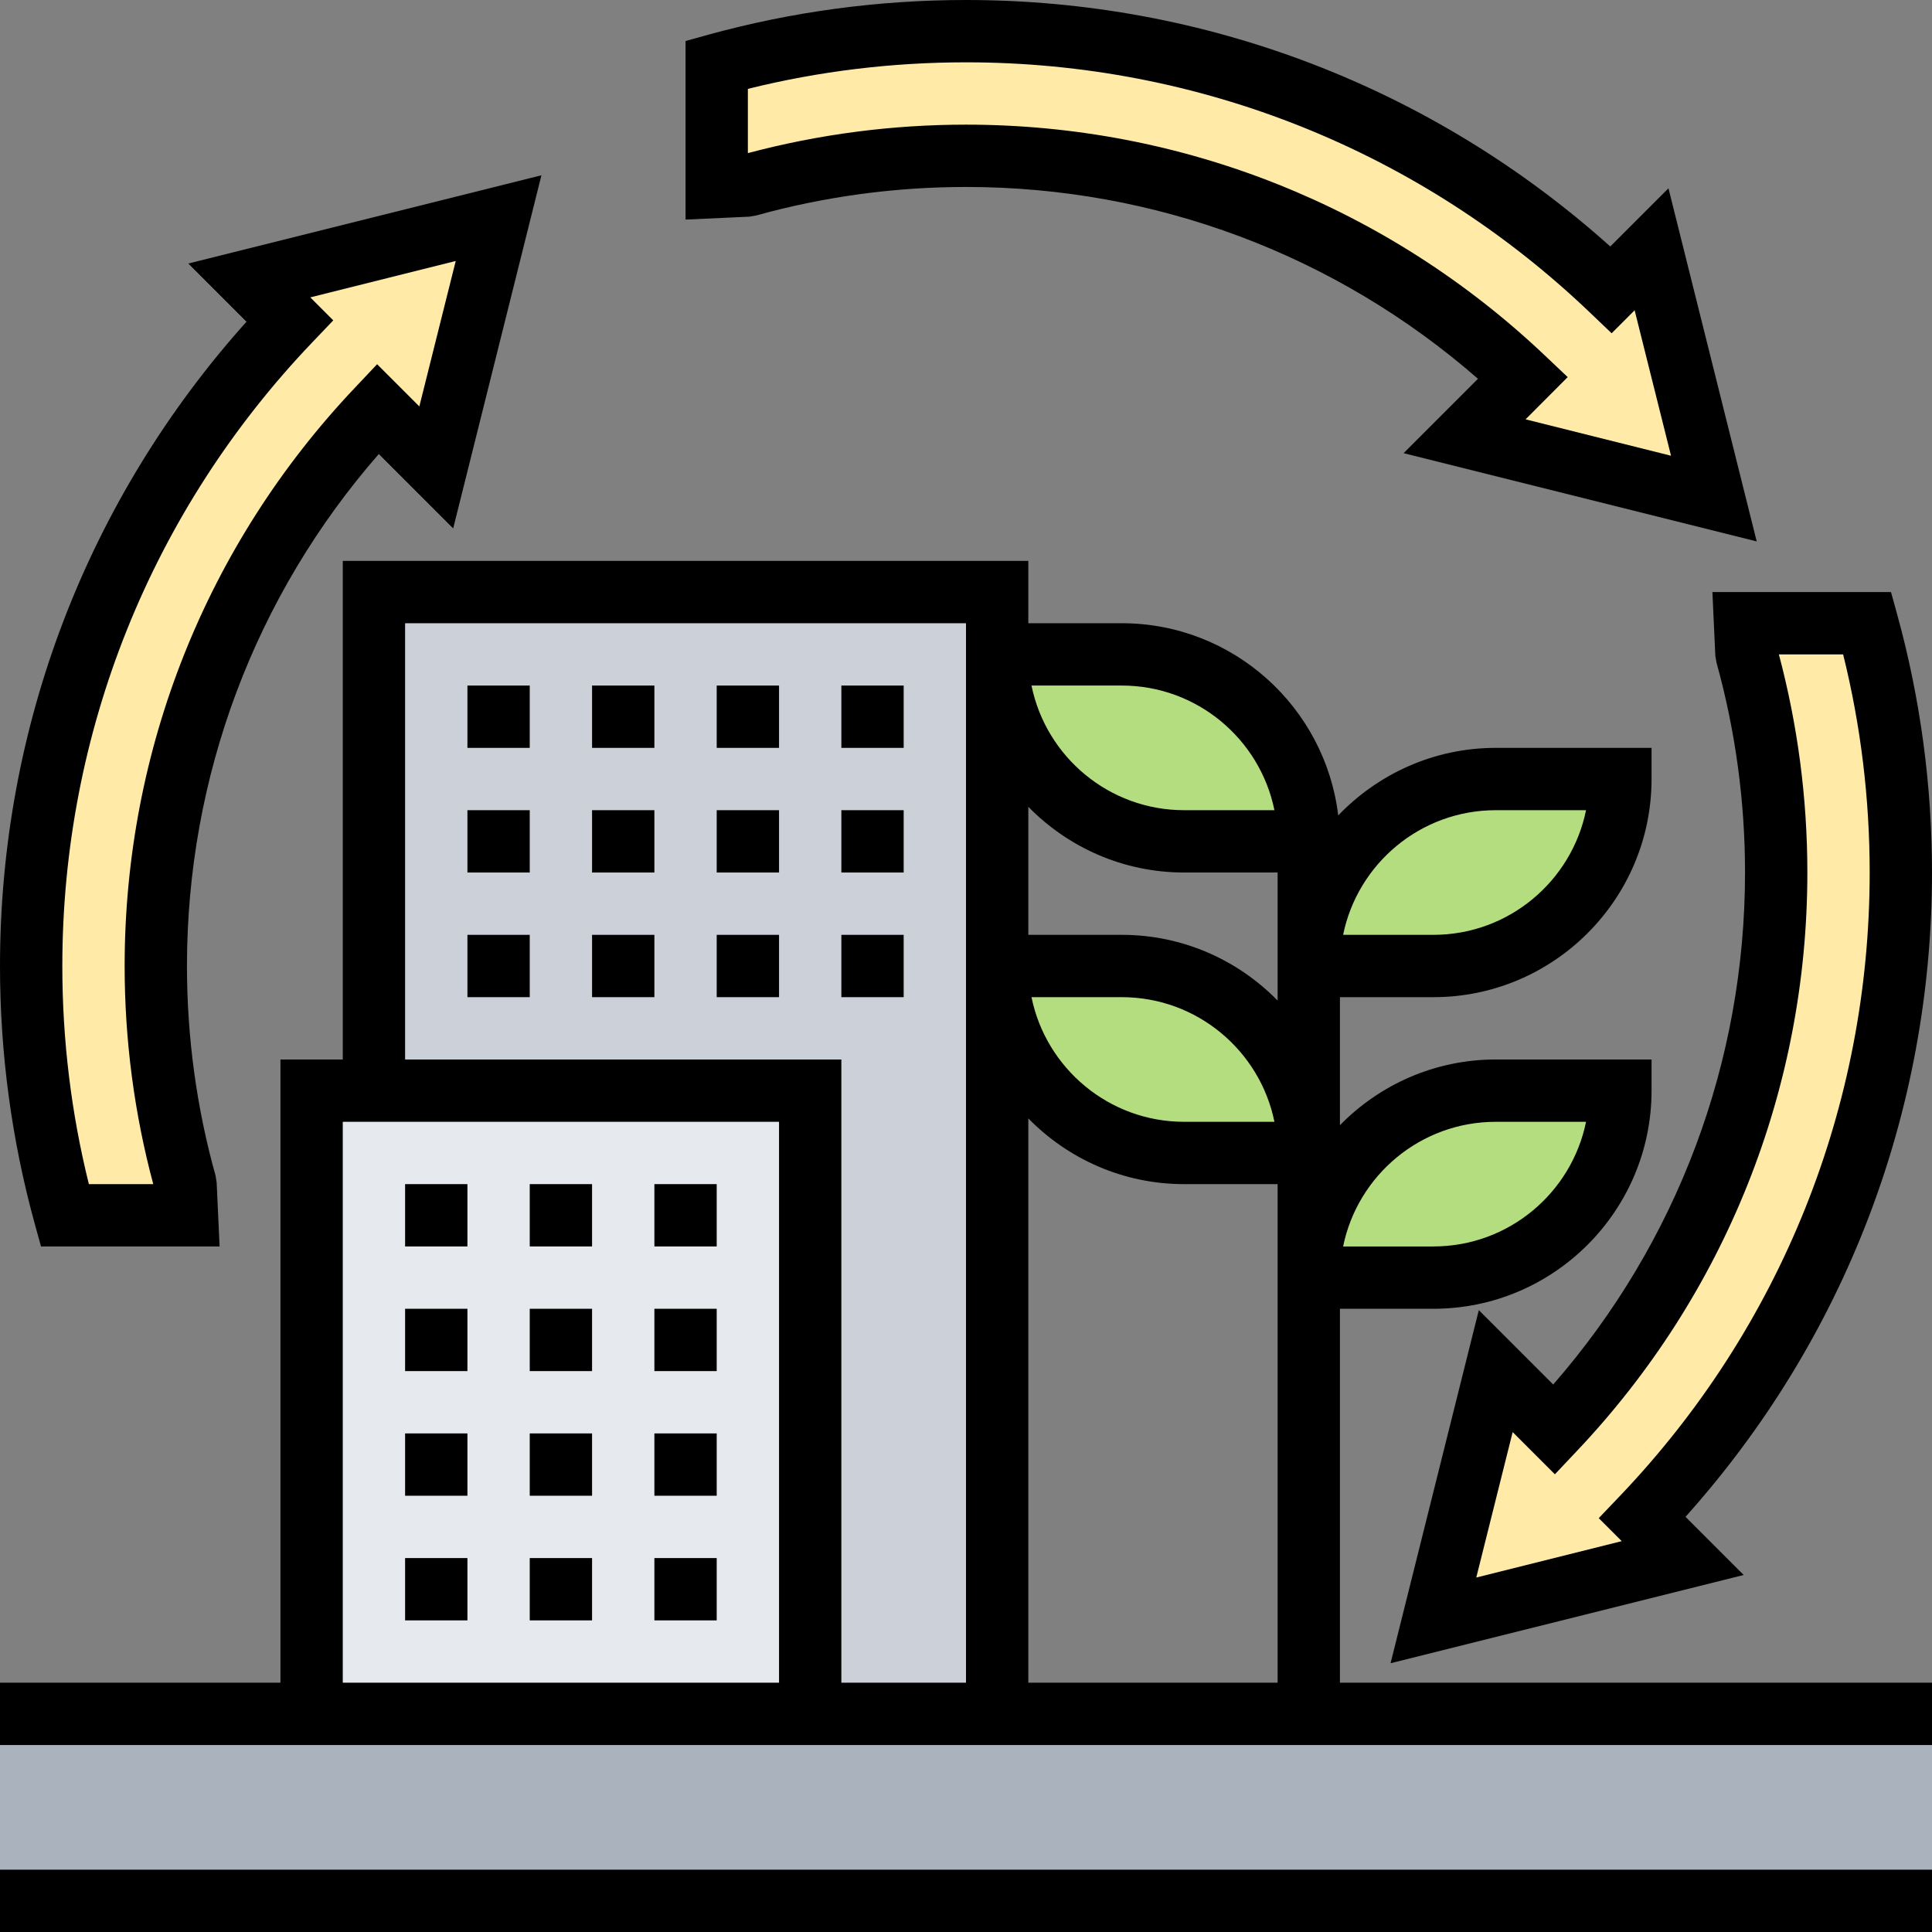 <?xml version="1.0" encoding="UTF-8"?><svg xmlns="http://www.w3.org/2000/svg" xmlns:xlink="http://www.w3.org/1999/xlink" height="62.0" preserveAspectRatio="xMidYMid meet" version="1.0" viewBox="0.0 0.0 62.0 62.0" width="62.0" zoomAndPan="magnify"><rect x="0.0" y="0.0" width="62.0" height="62.0" fill="#808080" stroke="none"/><g><g id="change1_1"><path d="M 0 61.004 L 62 61.004 L 62 55 L 0 55 L 0 61.004" fill="#aab2bd"/></g><g id="change2_1"><path d="M 12 19 L 12 35 L 26 35 L 26 55 L 32 55 L 32 19 L 12 19" fill="#ccd1d9"/></g><g id="change3_1"><path d="M 26 35 L 26 55 L 10 55 L 10 35 L 26 35" fill="#e6e9ed"/></g><g id="change4_1"><path d="M 59.918 20 C 60.621 22.551 61 25.23 61 28 C 61 36.031 57.84 43.32 52.699 48.699 L 54 50 L 46 52 L 48 44 L 49.879 45.879 C 54.289 41.219 57 34.93 57 28 C 57 25.57 56.668 23.23 56.051 21 L 56 20 L 59.918 20" fill="#ffeaa7"/></g><g id="change4_2"><path d="M 53 8 L 55 16 L 47 14 L 48.879 12.121 C 44.219 7.711 37.93 5 31 5 C 28.57 5 26.23 5.332 24 5.949 L 23 6 L 23 2.082 C 25.551 1.379 28.23 1 31 1 C 39.031 1 46.32 4.16 51.699 9.301 L 53 8" fill="#ffeaa7"/></g><g id="change4_3"><path d="M 16 7 L 14 15 L 12.121 13.121 C 7.711 17.781 5 24.07 5 31 C 5 33.43 5.332 35.77 5.949 38 L 6 39 L 2.082 39 C 1.379 36.449 1 33.77 1 31 C 1 22.969 4.16 15.68 9.301 10.301 L 8 9 L 16 7" fill="#ffeaa7"/></g><g id="change5_1"><path d="M 48 35 L 52 35 C 52 38.309 49.309 41 46 41 L 42 41 C 42 37.691 44.691 35 48 35" fill="#b4dd7f"/></g><g id="change5_2"><path d="M 48 25 L 52 25 C 52 28.309 49.309 31 46 31 L 42 31 C 42 27.691 44.691 25 48 25" fill="#b4dd7f"/></g><g id="change5_3"><path d="M 36 31 C 39.309 31 42 33.691 42 37 L 38 37 C 34.691 37 32 34.309 32 31 L 36 31" fill="#b4dd7f"/></g><g id="change5_4"><path d="M 36 21 C 39.309 21 42 23.691 42 27 L 38 27 C 34.691 27 32 24.309 32 21 L 36 21" fill="#b4dd7f"/></g><g id="change6_1"><path d="M 0 62 L 62 62 L 62 60 L 0 60 L 0 62" fill="inherit"/></g><g id="change6_2"><path d="M 24 2.852 C 26.281 2.285 28.633 2 31 2 C 38.484 2 45.594 4.848 51.012 10.02 L 51.719 10.695 L 52.457 9.957 L 53.625 14.625 L 48.957 13.457 L 50.309 12.102 L 49.566 11.398 C 44.531 6.629 37.938 4 31 4 C 28.625 4 26.273 4.309 24 4.914 Z M 24.27 6.914 C 26.449 6.309 28.715 6 31 6 C 37.082 6 42.875 8.18 47.43 12.156 L 45.043 14.543 L 56.375 17.375 L 53.543 6.043 L 51.676 7.91 C 45.977 2.801 38.676 0 31 0 C 28.195 0 25.414 0.375 22.734 1.113 L 22 1.316 L 22 7.047 L 24.047 6.953 L 24.27 6.914" fill="inherit"/></g><g id="change6_3"><path d="M 10.02 10.988 L 10.695 10.281 L 9.957 9.543 L 14.625 8.375 L 13.457 13.043 L 12.102 11.688 L 11.398 12.434 C 6.625 17.469 4 24.062 4 31 C 4 33.375 4.309 35.727 4.918 38 L 2.852 38 C 2.285 35.719 2 33.367 2 31 C 2 23.516 4.848 16.406 10.02 10.988 Z M 1.113 39.266 L 1.316 40 L 7.047 40 L 6.953 37.953 L 6.918 37.73 C 6.309 35.551 6 33.285 6 31 C 6 24.922 8.18 19.125 12.156 14.57 L 14.543 16.957 L 17.375 5.625 L 6.043 8.457 L 7.91 10.324 C 2.801 16.023 0 23.324 0 31 C 0 33.805 0.375 36.586 1.113 39.266" fill="inherit"/></g><g id="change6_4"><path d="M 59.148 21 C 59.715 23.281 60 25.633 60 28 C 60 35.484 57.152 42.594 51.98 48.012 L 51.305 48.719 L 52.043 49.457 L 47.375 50.625 L 48.543 45.957 L 49.898 47.312 L 50.602 46.566 C 55.371 41.531 58 34.938 58 28 C 58 25.625 57.691 23.273 57.086 21 Z M 55.047 21.047 L 55.086 21.27 C 55.691 23.449 56 25.715 56 28 C 56 34.078 53.82 39.875 49.844 44.43 L 47.457 42.043 L 44.625 53.375 L 55.957 50.543 L 54.09 48.676 C 59.199 42.977 62 35.676 62 28 C 62 25.195 61.625 22.414 60.887 19.734 L 60.684 19 L 54.953 19 L 55.047 21.047" fill="inherit"/></g><g id="change6_5"><path d="M 17 40 L 19 40 L 19 38 L 17 38 L 17 40" fill="inherit"/></g><g id="change6_6"><path d="M 21 38 L 21 40 L 23 40 L 23 38 L 21 38" fill="inherit"/></g><g id="change6_7"><path d="M 13 40 L 15 40 L 15 38 L 13 38 L 13 40" fill="inherit"/></g><g id="change6_8"><path d="M 17 44 L 19 44 L 19 42 L 17 42 L 17 44" fill="inherit"/></g><g id="change6_9"><path d="M 21 44 L 23 44 L 23 42 L 21 42 L 21 44" fill="inherit"/></g><g id="change6_10"><path d="M 13 44 L 15 44 L 15 42 L 13 42 L 13 44" fill="inherit"/></g><g id="change6_11"><path d="M 13 48 L 15 48 L 15 46 L 13 46 L 13 48" fill="inherit"/></g><g id="change6_12"><path d="M 21 48 L 23 48 L 23 46 L 21 46 L 21 48" fill="inherit"/></g><g id="change6_13"><path d="M 17 48 L 19 48 L 19 46 L 17 46 L 17 48" fill="inherit"/></g><g id="change6_14"><path d="M 21 52 L 23 52 L 23 50 L 21 50 L 21 52" fill="inherit"/></g><g id="change6_15"><path d="M 13 52 L 15 52 L 15 50 L 13 50 L 13 52" fill="inherit"/></g><g id="change6_16"><path d="M 17 52 L 19 52 L 19 50 L 17 50 L 17 52" fill="inherit"/></g><g id="change6_17"><path d="M 29 30 L 27 30 L 27 32 L 29 32 L 29 30" fill="inherit"/></g><g id="change6_18"><path d="M 15 32 L 17 32 L 17 30 L 15 30 L 15 32" fill="inherit"/></g><g id="change6_19"><path d="M 19 32 L 21 32 L 21 30 L 19 30 L 19 32" fill="inherit"/></g><g id="change6_20"><path d="M 23 32 L 25 32 L 25 30 L 23 30 L 23 32" fill="inherit"/></g><g id="change6_21"><path d="M 15 28 L 17 28 L 17 26 L 15 26 L 15 28" fill="inherit"/></g><g id="change6_22"><path d="M 29 26 L 27 26 L 27 28 L 29 28 L 29 26" fill="inherit"/></g><g id="change6_23"><path d="M 23 28 L 25 28 L 25 26 L 23 26 L 23 28" fill="inherit"/></g><g id="change6_24"><path d="M 19 28 L 21 28 L 21 26 L 19 26 L 19 28" fill="inherit"/></g><g id="change6_25"><path d="M 15 24 L 17 24 L 17 22 L 15 22 L 15 24" fill="inherit"/></g><g id="change6_26"><path d="M 29 22 L 27 22 L 27 24 L 29 24 L 29 22" fill="inherit"/></g><g id="change6_27"><path d="M 19 24 L 21 24 L 21 22 L 19 22 L 19 24" fill="inherit"/></g><g id="change6_28"><path d="M 23 24 L 25 24 L 25 22 L 23 22 L 23 24" fill="inherit"/></g><g id="change6_29"><path d="M 11 36 L 25 36 L 25 54 L 11 54 Z M 13 20 L 31 20 L 31 54 L 27 54 L 27 34 L 13 34 Z M 38 28 L 41 28 L 41 32.109 C 39.727 30.809 37.957 30 36 30 L 33 30 L 33 25.891 C 34.273 27.191 36.043 28 38 28 Z M 36 22 C 38.414 22 40.434 23.719 40.898 26 L 38 26 C 35.586 26 33.566 24.281 33.102 22 Z M 33.102 32 L 36 32 C 38.414 32 40.434 33.719 40.898 36 L 38 36 C 35.586 36 33.566 34.281 33.102 32 Z M 41 54 L 33 54 L 33 35.891 C 34.273 37.191 36.043 38 38 38 L 41 38 Z M 48 26 L 50.898 26 C 50.434 28.281 48.414 30 46 30 L 43.102 30 C 43.566 27.719 45.586 26 48 26 Z M 48 36 L 50.898 36 C 50.434 38.281 48.414 40 46 40 L 43.102 40 C 43.566 37.719 45.586 36 48 36 Z M 43 42 L 46 42 C 49.859 42 53 38.859 53 35 L 53 34 L 48 34 C 46.043 34 44.273 34.809 43 36.109 L 43 32 L 46 32 C 49.859 32 53 28.859 53 25 L 53 24 L 48 24 C 46.016 24 44.223 24.836 42.945 26.168 C 42.531 22.703 39.578 20 36 20 L 33 20 L 33 18 L 11 18 L 11 34 L 9 34 L 9 54 L 0 54 L 0 56 L 62 56 L 62 54 L 43 54 L 43 42" fill="inherit"/></g></g></svg>